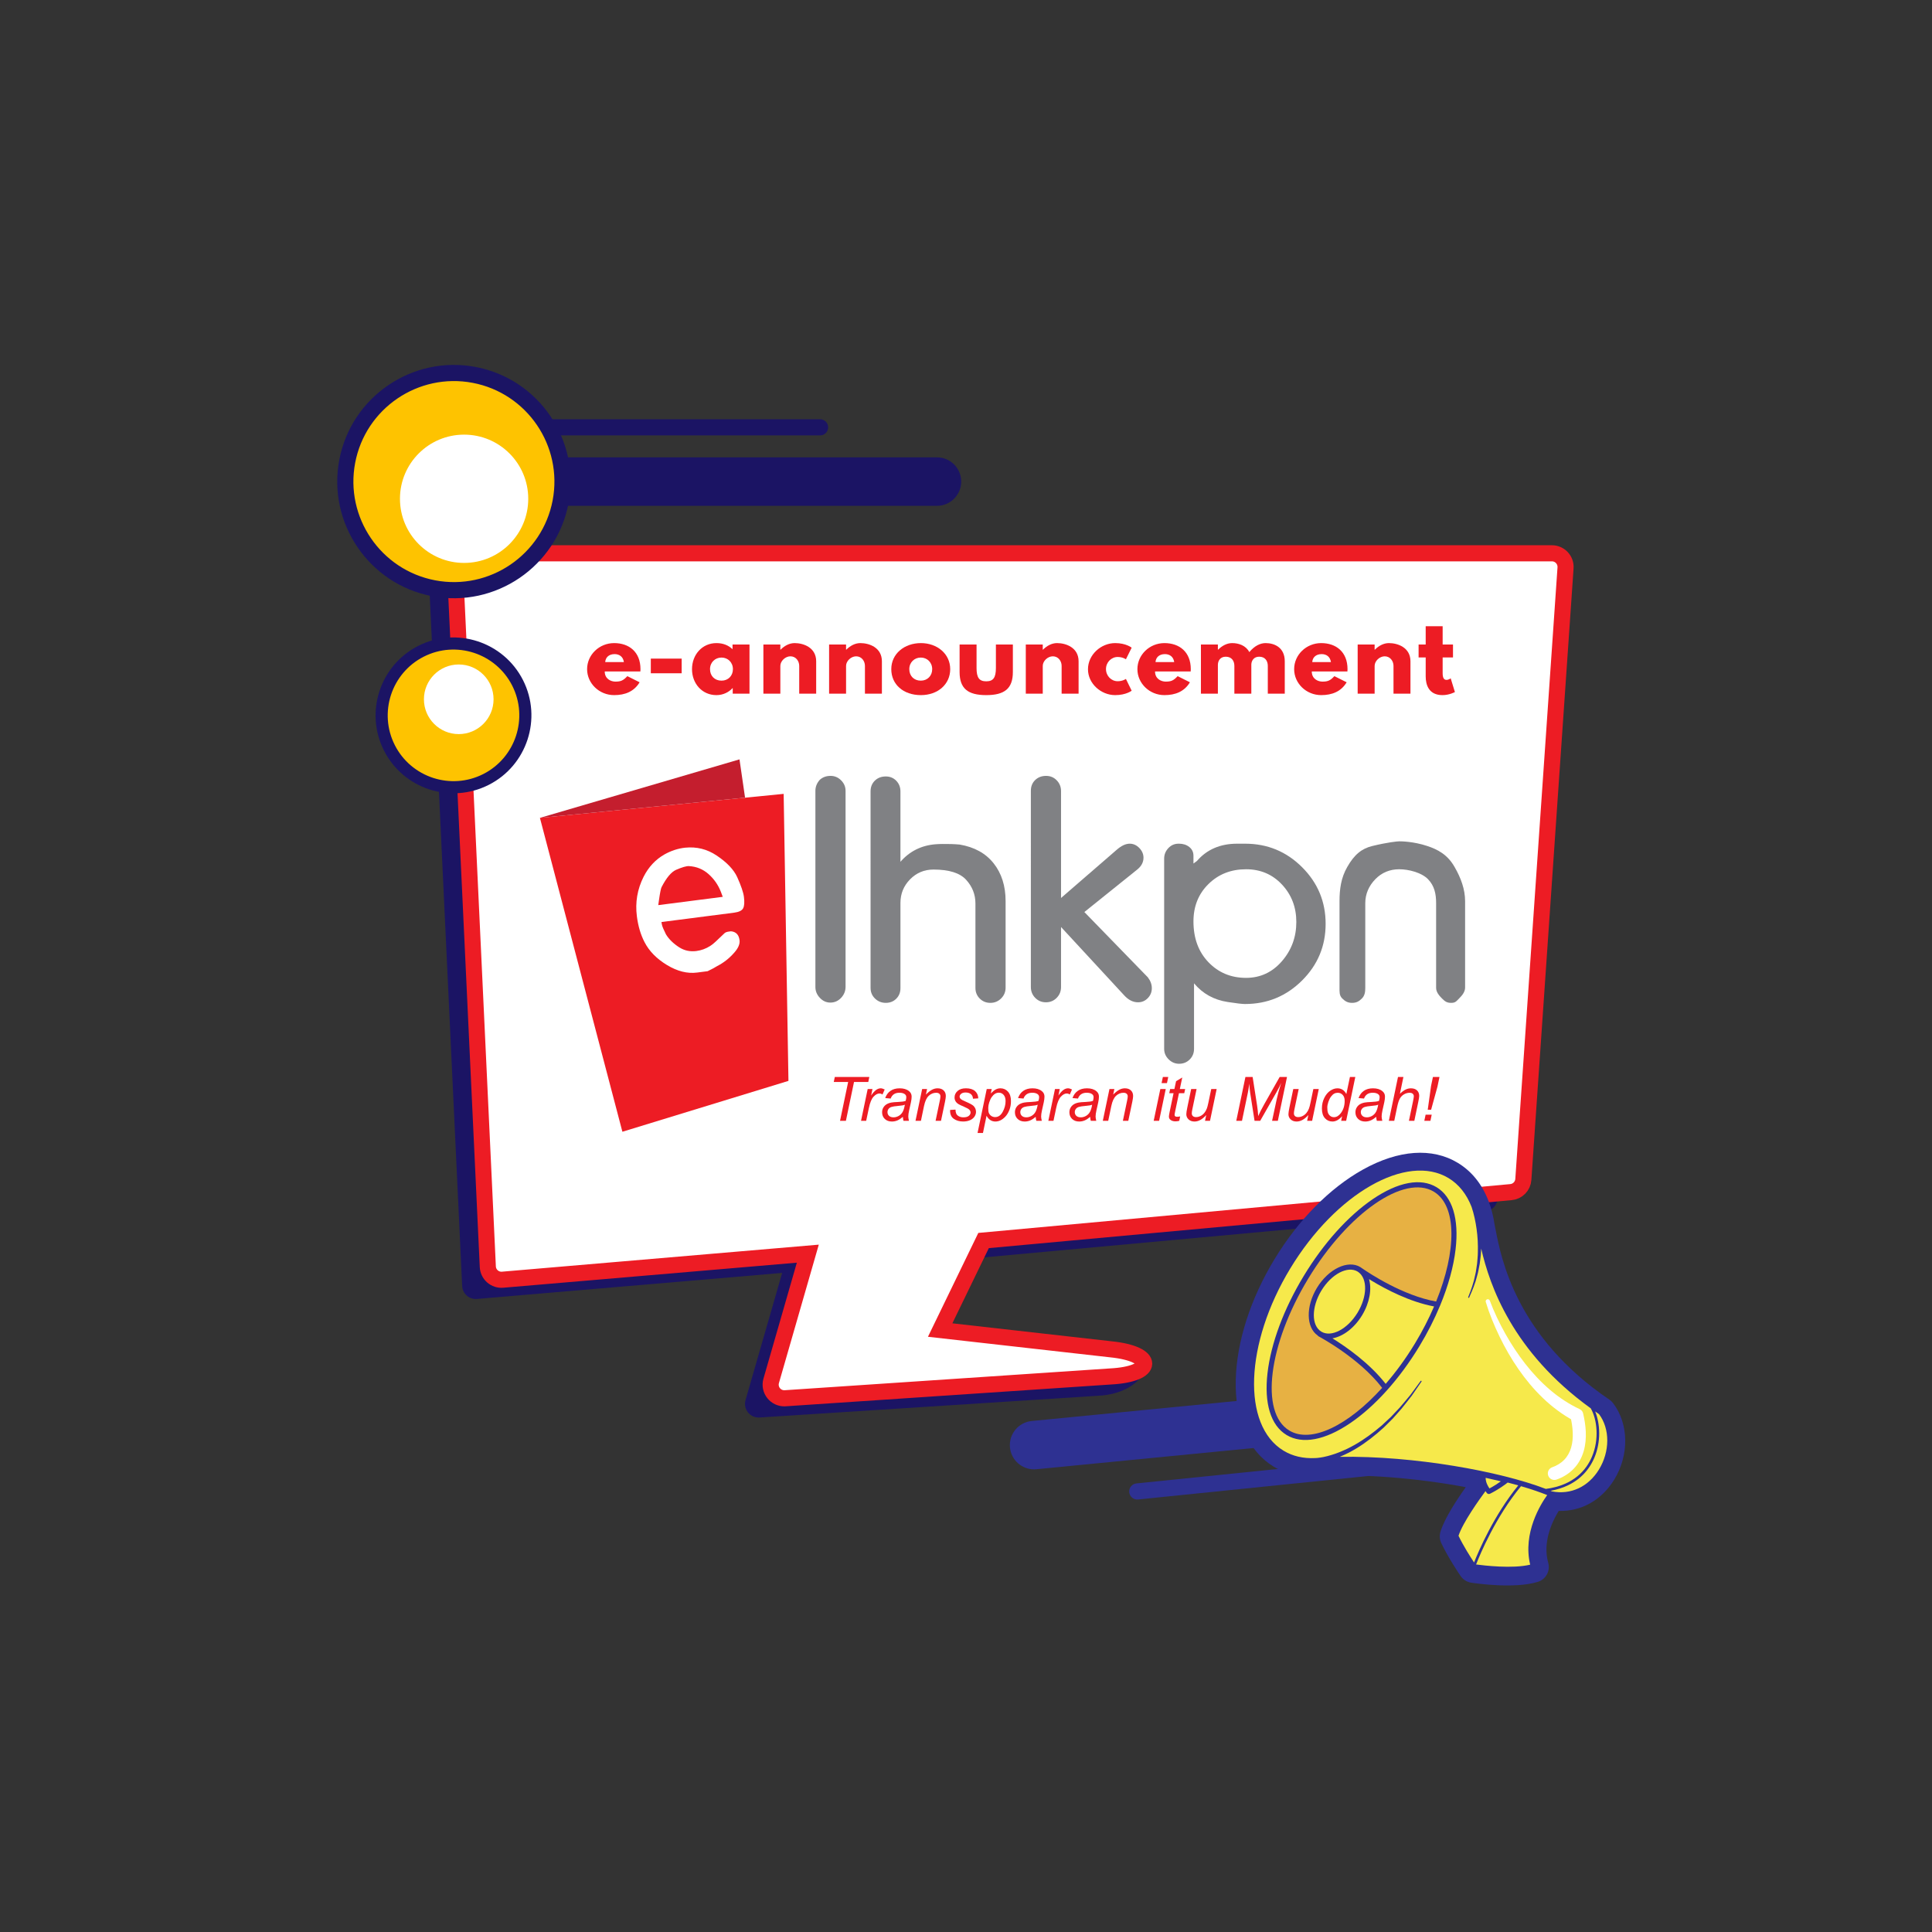 <?xml version="1.0" encoding="UTF-8"?>
<!-- Generator: Adobe Illustrator 16.0.0, SVG Export Plug-In . SVG Version: 6.00 Build 0)  -->
<!DOCTYPE svg PUBLIC "-//W3C//DTD SVG 1.1//EN" "http://www.w3.org/Graphics/SVG/1.1/DTD/svg11.dtd">
<svg version="1.1" xmlns="http://www.w3.org/2000/svg" xmlns:xlink="http://www.w3.org/1999/xlink" x="0px" y="0px" width="600px" height="600px" viewBox="0 0 600 600" enable-background="new 0 0 600 600" xml:space="preserve">
<rect x="0" y="0" width="600" height="600" fill="#333333" stroke="none"/>
<g id="Layer_1">
</g>
<g id="Layer_2">
	<g>
		<g>
			<g>
				<path fill="#1B1464" d="M477.093,179.153c-0.801-0.858-1.922-1.345-3.096-1.345H137.562c-1.157,0-2.265,0.474-3.064,1.312      c-0.8,0.837-1.221,1.966-1.166,3.122l10.196,217.138c0.054,1.149,0.572,2.228,1.439,2.986s2.006,1.138,3.15,1.035l94.79-8.088      l-11.377,39.51c-0.382,1.326-0.094,2.756,0.773,3.83c0.807,1,2.021,1.576,3.297,1.576c0.094,0,0.188-0.003,0.283-0.01      l105.339-6.767c13.963-0.716,20.236-12.653,6.382-14.064l-63.599-0.354l13.48-27.801l163.793-15.036      c2.069-0.189,3.695-1.853,3.838-3.927l13.105-189.937C478.304,181.163,477.894,180.012,477.093,179.153z"/>
				<path fill="#FFFFFF" stroke="#ED1C24" stroke-width="5" stroke-miterlimit="10" d="M485.062,173.177      c-0.801-0.858-1.922-1.346-3.096-1.346H145.53c-1.158,0-2.265,0.474-3.064,1.313c-0.8,0.837-1.221,1.966-1.166,3.122      l10.196,217.138c0.054,1.149,0.572,2.228,1.439,2.987c0.867,0.758,2.006,1.138,3.15,1.034l94.79-8.088l-11.377,39.51      c-0.382,1.326-0.094,2.756,0.774,3.83c0.807,1,2.02,1.576,3.296,1.576c0.094,0,0.188-0.002,0.283-0.011l100.96-6.766      c13.964-0.717,14.046-7.025,0.191-8.434l-53.029-5.984l13.48-27.802l163.793-15.035c2.069-0.189,3.695-1.853,3.838-3.927      l13.105-189.937C486.272,175.187,485.863,174.036,485.062,173.177z"/>
			</g>
			<g>
				<g>
					<path fill="#2E3192" d="M321.136,456.321c-3.827,0-7.103-2.905-7.482-6.794c-0.403-4.139,2.623-7.819,6.759-8.224       l112.384-10.981c4.15-0.404,7.819,2.621,8.225,6.758c0.402,4.139-2.623,7.818-6.76,8.223l-112.384,10.982       C321.629,456.31,321.381,456.321,321.136,456.321z"/>
				</g>
				<g>
					<path fill="#2E3192" d="M353.187,465.692c-1.271,0-2.36-0.964-2.493-2.255c-0.14-1.379,0.863-2.609,2.242-2.751l108.705-11.1       c1.379-0.132,2.611,0.863,2.751,2.242c0.142,1.378-0.862,2.609-2.241,2.75l-108.704,11.1       C353.359,465.688,353.271,465.692,353.187,465.692z"/>
				</g>
				<g>
					<g>
						<path fill="#2E3192" d="M484.073,469.226c6.96,0.211,13.262-3.28,17.216-9.677c4.718-7.627,4.572-17.421-0.353-23.813        c-0.322-0.421-0.708-0.782-1.128-1.063c-28.926-19.605-33.6-43.789-35.359-52.894c-0.107-0.557-0.207-1.065-0.294-1.486        c-0.39-2.65-1.035-5.142-1.914-7.404c-0.008-0.019-0.014-0.037-0.022-0.054c-2.022-5.175-5.21-9.109-9.477-11.693        c-7.948-4.813-18.411-4.078-29.458,2.071c-10.327,5.747-20.1,15.658-27.52,27.909c-7.42,12.249-11.678,25.503-11.987,37.316        c-0.332,12.639,3.862,22.252,11.811,27.065c4.437,2.688,9.615,3.665,15.395,2.907c12.735-0.676,28.995,0.604,44.221,3.444        c-2.779,3.896-6.658,9.795-7.867,13.898c-0.338,1.143-0.246,2.366,0.261,3.451c2.177,4.639,5.638,9.704,6.031,10.274        c0.761,1.098,1.978,1.847,3.263,2.039c1.353,0.209,13.426,1.972,20.66-0.244c2.548-0.784,3.979-3.407,3.257-5.978        C478.995,478.864,482.1,472.438,484.073,469.226z"/>
					</g>
					<g>
						<g>
							<path fill="#F6E94B" d="M495.148,452.701c-1.665,3.941-5.371,8.776-13.595,10.283c0.153,0.063,0.315,0.127,0.464,0.19         c5.802,1.102,11.223-1.415,14.517-6.742c3.475-5.617,3.491-12.692,0.054-17.26c-0.411-0.279-0.8-0.563-1.201-0.843         C496.941,442.104,497.257,447.718,495.148,452.701z"/>
						</g>
						<g>
							<path fill="#F6E94B" d="M466.115,460.036c-1.53-0.374-3.106-0.735-4.73-1.085c-0.023,0.644,0.147,1.764,1.176,3.297         C464.014,461.475,465.249,460.656,466.115,460.036z"/>
						</g>
						<g>
							<path fill="#F6E94B" d="M471.512,461.304c-1.063-0.3-2.161-0.597-3.29-0.888c-0.785,0.623-2.821,2.148-5.474,3.473         c-0.256,0.128-0.551,0.11-0.783-0.031c-0.086-0.053-0.162-0.119-0.227-0.204c-0.149-0.196-0.281-0.388-0.409-0.576         c-1.898,2.57-7.013,9.712-8.377,13.869c1.535,3.197,3.779,6.7,4.835,8.292C459.209,481.646,463.917,470.627,471.512,461.304z         "/>
						</g>
						<g>
							<path fill="#F6E94B" d="M480.496,464.309c-2.341-0.942-5.082-1.87-8.135-2.759c-7.907,9.6-12.706,21.124-13.945,24.308         c2.359,0.317,11.341,1.39,16.794,0.062C472.852,476.052,478.5,467.081,480.496,464.309z"/>
						</g>
						<g>
							<path fill="#F6E94B" d="M421.62,394.893c-3.104-1.861-8.15,0.792-11.26,5.924c-3.113,5.142-3.122,10.854-0.02,12.733         c3.104,1.88,8.162-0.774,11.277-5.916c3.021-4.988,3.109-10.504,0.278-12.544         C421.769,394.999,421.675,394.932,421.62,394.893z"/>
						</g>
						<g>
							<path fill="#E7B143" d="M409.508,415.021c-0.119-0.067-0.215-0.161-0.287-0.267c-3.597-2.494-3.736-9.018-0.248-14.778         c3.578-5.907,9.637-8.807,13.506-6.462c0.184,0.11,0.357,0.237,0.527,0.367c2.295,1.59,12.742,8.507,22.997,10.317         c6.396-15.734,6.495-29.747-0.698-34.104c-9.146-5.539-26.662,6.587-39.046,27.034c-12.386,20.445-15.02,41.588-5.874,47.127         c6.826,4.135,18.315-1.576,28.854-13.241C422.099,421.687,409.636,415.086,409.508,415.021z"/>
						</g>
						<g>
							<path fill="#F6E94B" d="M425.93,397.71c-0.268-0.161-0.521-0.317-0.766-0.47c0.898,3.111,0.196,7.347-2.158,11.234         c-2.417,3.989-5.965,6.605-9.207,7.16c4.282,2.654,11.521,7.697,16.535,14.138c3.192-3.682,6.277-7.897,9.098-12.551         c2.326-3.843,4.308-7.71,5.934-11.492C437.839,404.324,430.432,400.437,425.93,397.71z"/>
						</g>
						<g>
							<path fill="#F6E94B" d="M435.184,437.571l-1.76,1.987l-0.881,0.993l-0.942,0.937l-1.889,1.873         c-0.658,0.593-1.335,1.169-2.003,1.754c-2.713,2.289-5.63,4.371-8.814,6.016c-0.923,0.459-1.857,0.899-2.812,1.302         c23.209-0.361,49.824,4.534,63.985,9.963c8.813-1.147,12.661-6.052,14.334-10.01c2.282-5.4,1.614-11.537-0.38-15.016         c-24.353-17.586-31.365-38.126-34.027-49.62c-0.018,0.382-0.032,0.763-0.06,1.145c-0.057,1.222-0.255,2.433-0.405,3.645         l-0.35,1.799c-0.063,0.299-0.108,0.6-0.184,0.896l-0.236,0.885c-0.562,2.378-1.503,4.642-2.503,6.852         c-0.036,0.083-0.133,0.119-0.215,0.081c-0.081-0.036-0.117-0.128-0.086-0.208l0.005-0.011         c0.892-2.234,1.718-4.501,2.165-6.862l0.193-0.878c0.061-0.294,0.094-0.593,0.141-0.888l0.265-1.776         c0.093-1.195,0.234-2.384,0.236-3.582c0.064-2.388-0.055-4.783-0.39-7.146c-0.321-2.33-0.827-4.686-1.547-6.858         c-1.549-3.991-3.963-7.037-7.149-8.968c-12.98-7.862-35.04,4.727-49.175,28.063c-14.134,23.336-15.072,48.718-2.093,56.58         c2.839,1.72,6.149,2.488,9.858,2.299c0.005,0,0.01-0.001,0.014-0.001c0.007-0.002,0.015-0.002,0.022-0.002l0.051-0.002         c0.155-0.004,0.318-0.017,0.483-0.031c0.056-0.003,0.114-0.009,0.171-0.014c0.587-0.059,1.213-0.163,1.807-0.276         c0.831-0.182,1.667-0.371,2.485-0.639c1.65-0.481,3.244-1.16,4.815-1.884c3.128-1.494,6.042-3.438,8.774-5.604         c0.673-0.556,1.356-1.101,2.022-1.664l1.918-1.789l0.96-0.896l0.899-0.957l1.803-1.911c1.163-1.312,2.254-2.688,3.387-4.029         l3.12-4.248l0.007-0.007c0.052-0.074,0.155-0.089,0.228-0.034c0.07,0.051,0.087,0.15,0.037,0.223l-3.003,4.361         C437.373,434.795,436.316,436.214,435.184,437.571z M419.342,441.958c-7.864,5.347-14.895,6.656-19.798,3.687         c-4.904-2.971-7-9.809-5.904-19.255c1.072-9.224,5.06-19.915,11.23-30.104c6.17-10.187,13.798-18.673,21.478-23.896         c7.863-5.347,14.894-6.655,19.798-3.686c4.903,2.97,7,9.808,5.903,19.252c-0.631,5.436-2.281,11.379-4.787,17.429         c-0.002,0.008-0.006,0.016-0.01,0.022c-1.745,4.212-3.901,8.475-6.433,12.654         C434.648,428.249,427.021,436.735,419.342,441.958z"/>
						</g>
					</g>
					<g>
						<path fill="#FFFFFF" d="M462.682,403.937c1.305,3.518,2.971,6.962,4.809,10.253c1.85,3.295,3.923,6.457,6.239,9.404        c2.313,2.947,4.872,5.687,7.689,8.075c2.811,2.401,5.9,4.416,9.177,5.962l0.024,0.011c0.558,0.263,0.926,0.775,1.039,1.335        l0,0c0.426,1.851,0.746,3.748,0.822,5.712c0.084,1.955-0.079,3.987-0.655,5.984c-0.574,1.989-1.619,3.938-3.121,5.479        c-1.489,1.555-3.361,2.667-5.317,3.347c-1.059,0.368-2.214-0.19-2.582-1.248s0.191-2.214,1.249-2.582h0.003        c1.432-0.502,2.727-1.285,3.728-2.33c1.011-1.039,1.724-2.346,2.148-3.802c0.851-2.935,0.542-6.345-0.222-9.628l0,0        l1.063,1.347c-3.539-1.933-6.767-4.338-9.616-7.083c-2.861-2.734-5.374-5.776-7.596-8.981        c-2.226-3.209-4.162-6.588-5.853-10.072c-1.685-3.493-3.157-7.052-4.294-10.784c-0.106-0.351,0.09-0.72,0.44-0.826        c0.336-0.104,0.691,0.074,0.813,0.4L462.682,403.937z"/>
					</g>
				</g>
			</g>
			<g>
				<g>
					<path fill="#1B1464" d="M290.984,157.086h-128.24c-4.156,0-7.526-3.37-7.526-7.526c0-4.157,3.37-7.527,7.526-7.527h128.24       c4.156,0,7.526,3.37,7.526,7.527C298.511,153.717,295.141,157.086,290.984,157.086z"/>
				</g>
				<g>
					<path fill="#1B1464" d="M254.685,135.218h-87.133c-1.385,0-2.508-1.124-2.508-2.509s1.123-2.509,2.508-2.509h87.133       c1.385,0,2.509,1.124,2.509,2.509S256.069,135.218,254.685,135.218z"/>
				</g>
				<g>
					<g>
						<circle fill="#FEC300" cx="140.966" cy="149.56" r="33.722"/>
					</g>
					<g>
						<path fill="#1B1464" d="M105.37,142.808c3.723-19.628,22.72-32.566,42.349-28.844c19.626,3.723,32.566,22.72,28.843,42.348        c-3.723,19.627-22.72,32.567-42.347,28.844C114.587,181.433,101.647,162.436,105.37,142.808z M171.632,155.377        c3.207-16.909-7.939-33.276-24.85-36.483c-16.908-3.208-33.275,7.94-36.482,24.849s7.939,33.275,24.85,36.482        C152.059,183.433,168.425,172.286,171.632,155.377z"/>
					</g>
					<g>
						<g>
							<circle fill="#FFFFFF" cx="144.131" cy="154.9" r="19.92"/>
						</g>
					</g>
				</g>
			</g>
			<g>
				<g>
					<circle fill="#FEC300" cx="140.841" cy="222.161" r="22.318"/>
				</g>
				<g>
					<path fill="#1B1464" d="M162.422,211.212c6.037,11.899,1.269,26.493-10.631,32.53c-11.899,6.038-26.492,1.269-32.53-10.631       s-1.269-26.493,10.631-32.53C141.791,194.543,156.384,199.313,162.422,211.212z M122.617,231.408       c5.099,10.049,17.423,14.077,27.471,8.978c10.049-5.099,14.077-17.422,8.978-27.472c-5.099-10.048-17.422-14.076-27.471-8.977       S117.518,221.359,122.617,231.408z"/>
				</g>
				<g>
					<g>
						<circle fill="#FFFFFF" cx="142.467" cy="217.171" r="10.812"/>
					</g>
				</g>
			</g>
		</g>
		<g>
			<g>
				<polygon fill="#ED1C24" points="167.678,253.998 193.291,351.475 244.86,335.677 243.371,246.546     "/>
				<polygon fill="#C41E2E" points="229.656,235.83 167.678,253.998 231.385,247.725     "/>
				<g>
					<path fill="#FFFFFF" d="M205.425,286.343c0.053,0.415,0.118,0.755,0.193,1.028c0.104,0.455,0.505,1.388,1.201,2.798       c0.926,1.516,2.301,2.865,4.128,4.034c1.591,1.013,3.356,1.393,5.302,1.145c1.52-0.196,2.937-0.709,4.25-1.536       c0.673-0.42,1.508-1.116,2.499-2.094l1.896-1.797c0.262-0.315,0.745-0.522,1.467-0.615l0.635-0.083       c1.561,0.13,2.459,1.053,2.678,2.771c0.156,1.205-0.43,2.527-1.745,3.969c-1.5,1.701-3.24,3.056-5.214,4.065       c-0.635,0.413-1.616,0.936-2.954,1.584l-3.297,0.424c-2.997,0.386-6.106-0.392-9.321-2.335       c-3.213-1.947-5.534-4.311-6.968-7.099c-1.2-2.295-1.992-4.977-2.387-8.039c-0.556-4.313,0.141-8.41,2.093-12.292       c1.543-3.031,3.693-5.329,6.453-6.911c2.084-1.166,4.228-1.866,6.432-2.104c3.561-0.364,6.826,0.444,9.78,2.422       c3.197,2.134,5.333,4.38,6.413,6.743c1.203,2.672,1.892,4.707,2.072,6.099c0.215,1.67,0.129,2.86-0.249,3.565       c-0.381,0.71-1.312,1.161-2.788,1.351L205.425,286.343z M224.458,278.519l-0.585-1.553c-0.835-2.153-2.115-3.991-3.836-5.519       c-1.723-1.521-3.75-2.343-6.086-2.469c-0.778-0.04-2.104,0.345-3.973,1.149c-1.508,0.665-3.014,2.463-4.527,5.392       c-0.205,0.403-0.472,1.712-0.786,3.917l-0.237,1.66L224.458,278.519z"/>
				</g>
			</g>
			<g>
				<path fill="#808184" d="M253.228,245.597c0-1.25,0.446-2.379,1.339-3.391c0.892-0.833,2.022-1.249,3.39-1.249      c1.25,0,2.335,0.461,3.259,1.383c0.921,0.923,1.382,2.006,1.382,3.257v60.854c0,1.31-0.461,2.455-1.382,3.437      c-0.924,0.981-2.039,1.474-3.347,1.474c-1.249,0-2.337-0.492-3.258-1.474c-0.923-0.981-1.383-2.097-1.383-3.348V245.597z"/>
				<path fill="#808184" d="M270.36,245.781c0-1.369,0.445-2.485,1.338-3.351c0.892-0.863,2.022-1.295,3.391-1.295      c1.307,0,2.395,0.446,3.258,1.339c0.861,0.891,1.293,1.994,1.293,3.301v21.862c2.855-3.271,6.484-5.088,10.886-5.443      c0.772-0.058,1.518-0.09,2.231-0.09c2.199,0,3.553,0.032,4.061,0.09c0.503,0.06,0.906,0.088,1.204,0.088      c4.58,0.775,8.105,2.722,10.573,5.845s3.704,7.035,3.704,11.735v26.858c0,1.31-0.462,2.425-1.385,3.346      c-0.921,0.921-2.039,1.383-3.345,1.383c-1.309,0-2.41-0.445-3.301-1.339c-0.893-0.891-1.339-1.992-1.339-3.3v-26.235      c0-2.794-0.971-5.249-2.901-7.361c-1.932-2.112-5.31-3.167-10.127-3.167c-2.855,0-5.281,1.013-7.273,3.039      c-1.991,2.028-2.988,4.471-2.988,7.333v26.47c0,1.31-0.432,2.399-1.293,3.262c-0.863,0.865-1.951,1.297-3.258,1.297      c-1.309,0-2.425-0.447-3.346-1.339c-0.924-0.893-1.383-1.996-1.383-3.308V245.781z"/>
				<path fill="#808184" d="M320.143,245.591c0-1.367,0.445-2.48,1.339-3.343c0.892-0.861,2.023-1.291,3.393-1.291      c1.306,0,2.409,0.46,3.3,1.379c0.894,0.921,1.339,2.034,1.339,3.339v33.205l17.31-14.992c1.429-1.249,2.768-1.874,4.017-1.874      c1.128,0,2.126,0.447,2.989,1.339c0.861,0.893,1.293,1.902,1.293,3.031c0,1.429-0.684,2.676-2.051,3.747l-16.313,13.107      l19.705,20.268c0.83,1.069,1.247,2.201,1.247,3.391c0,1.191-0.417,2.218-1.25,3.079c-0.834,0.863-1.845,1.296-3.033,1.296      c-1.548,0-2.976-0.715-4.284-2.143l-19.629-21.237v18.648c0,1.31-0.45,2.428-1.351,3.348c-0.901,0.921-2.013,1.384-3.333,1.384      c-1.323,0-2.435-0.463-3.336-1.382c-0.9-0.919-1.351-2.036-1.351-3.342V245.591z"/>
				<path fill="#808184" d="M411.686,286.911c0,6.875-2.445,12.744-7.332,17.604c-4.891,4.86-10.791,7.291-17.706,7.291      c-0.895,0-2.684-0.21-5.367-0.626c-4.292-0.655-7.778-2.588-10.463-5.799v20.343c0,1.31-0.444,2.41-1.338,3.304      c-0.892,0.892-1.992,1.337-3.301,1.337c-1.248,0-2.336-0.463-3.258-1.383c-0.923-0.924-1.382-2.008-1.382-3.258v-18.021      c0-0.298,0-0.626,0-0.983v-40.063c0-1.251,0.431-2.333,1.294-3.257c0.861-0.923,1.919-1.384,3.167-1.384h0.089h0.09      c1.249,0,2.305,0.344,3.166,1.027c0.863,0.685,1.295,1.592,1.295,2.721v2.41c0.357-0.29,0.714-0.55,1.071-0.781      c3.092-3.583,7.257-5.377,12.493-5.377c0.415,0,0.831,0,1.249,0c0.414,0,0.832,0,1.248,0c6.899,0,12.79,2.432,17.667,7.293      C409.245,274.166,411.686,280.035,411.686,286.911z M402.585,286.331c0-4.568-1.481-8.438-4.442-11.613      c-2.962-3.173-6.686-4.762-11.172-4.762c-4.668,0-8.557,1.529-11.665,4.584c-3.111,3.057-4.666,6.927-4.666,11.613      c0,5.221,1.555,9.447,4.666,12.682c3.108,3.232,6.997,4.849,11.665,4.849c4.427,0,8.135-1.72,11.128-5.16      C401.087,295.083,402.585,291.018,402.585,286.331z"/>
				<path fill="#808184" d="M451.732,269.243c-2.193-3.866-5.273-5.451-8.484-6.514c-4.375-1.448-8.178-1.448-8.713-1.448      c-0.532,0-3.578,0.291-8.344,1.448c-3.286,0.797-5.591,2.648-7.786,6.514c-1.957,3.391-2.405,6.93-2.405,10.618v26.858      c0,1.31-0.09,2.425,0.83,3.346c0.922,0.921,1.764,1.383,3.073,1.383c1.309,0,2.137-0.447,3.028-1.341      c0.893-0.893,1.068-1.996,1.068-3.308v-26.291c0-2.921,1.131-5.409,3.123-7.467c1.994-2.056,4.511-3.085,7.427-3.085      c2.913,0,6.939,1.029,8.934,3.085c1.993,2.058,2.517,4.546,2.517,7.467v26.291c0,1.312,0.953,2.415,1.847,3.308      c0.89,0.894,1.51,1.341,2.817,1.341c1.31,0,1.573-0.462,2.495-1.383c0.921-0.921,1.841-2.036,1.841-3.346v-26.858      C455,276.172,453.69,272.634,451.732,269.243z"/>
			</g>
			<g>
				<path fill="#ED1C24" d="M260.885,348.076l2.518-12.067h-4.47l0.326-1.551h10.719l-0.325,1.551h-4.429l-2.519,12.067H260.885z"/>
				<path fill="#ED1C24" d="M267.404,348.076l2.063-9.866h1.486l-0.418,2.017c0.509-0.762,1.006-1.326,1.491-1.69      c0.484-0.366,0.983-0.551,1.491-0.551c0.334,0,0.746,0.122,1.234,0.365l-0.688,1.56c-0.289-0.211-0.609-0.315-0.954-0.315      c-0.59,0-1.193,0.327-1.813,0.983c-0.619,0.658-1.104,1.836-1.458,3.54l-0.836,3.958H267.404z"/>
				<path fill="#ED1C24" d="M280.393,346.849c-0.584,0.501-1.143,0.869-1.683,1.101c-0.537,0.231-1.114,0.35-1.728,0.35      c-0.909,0-1.643-0.267-2.201-0.806c-0.558-0.535-0.836-1.221-0.836-2.057c0-0.551,0.125-1.038,0.378-1.461      c0.248-0.426,0.582-0.766,0.996-1.023c0.415-0.255,0.924-0.442,1.524-0.551c0.377-0.077,1.096-0.135,2.15-0.18      c1.055-0.04,1.813-0.152,2.272-0.333c0.128-0.458,0.193-0.838,0.193-1.143c0-0.39-0.143-0.697-0.429-0.919      c-0.389-0.31-0.959-0.466-1.708-0.466c-0.705,0-1.281,0.158-1.732,0.47c-0.45,0.313-0.775,0.757-0.978,1.332l-1.701-0.147      c0.345-0.979,0.895-1.729,1.648-2.248c0.753-0.52,1.701-0.782,2.847-0.782c1.22,0,2.185,0.292,2.897,0.874      c0.546,0.434,0.816,0.998,0.816,1.691c0,0.526-0.074,1.136-0.23,1.83l-0.548,2.452c-0.174,0.78-0.26,1.417-0.26,1.905      c0,0.311,0.067,0.755,0.204,1.338h-1.7C280.494,347.753,280.429,347.344,280.393,346.849z M281.015,343.078      c-0.237,0.092-0.488,0.164-0.758,0.214s-0.719,0.101-1.352,0.158c-0.979,0.085-1.668,0.195-2.072,0.33      c-0.401,0.133-0.704,0.345-0.909,0.634c-0.205,0.292-0.307,0.614-0.307,0.968c0,0.47,0.162,0.857,0.487,1.16      c0.325,0.304,0.789,0.456,1.389,0.456c0.558,0,1.093-0.148,1.609-0.44c0.513-0.296,0.918-0.706,1.216-1.231      C280.613,344.801,280.847,344.051,281.015,343.078z"/>
				<path fill="#ED1C24" d="M284.32,348.076l2.063-9.866h1.523l-0.362,1.72c0.662-0.676,1.281-1.168,1.856-1.478      c0.576-0.31,1.166-0.467,1.765-0.467c0.8,0,1.428,0.219,1.883,0.652c0.456,0.434,0.682,1.012,0.682,1.737      c0,0.365-0.08,0.94-0.24,1.729l-1.255,5.973h-1.68l1.309-6.253c0.129-0.605,0.194-1.056,0.194-1.347      c0-0.327-0.112-0.595-0.339-0.8c-0.226-0.203-0.554-0.306-0.98-0.306c-0.859,0-1.627,0.311-2.298,0.929      c-0.672,0.62-1.167,1.682-1.483,3.186l-0.955,4.591H284.32z"/>
				<path fill="#ED1C24" d="M295.059,344.703l1.683-0.103c0,0.484,0.073,0.896,0.221,1.237c0.15,0.34,0.424,0.619,0.824,0.836      c0.397,0.217,0.865,0.324,1.396,0.324c0.743,0,1.302-0.149,1.673-0.445c0.371-0.298,0.559-0.648,0.559-1.051      c0-0.29-0.113-0.566-0.335-0.826c-0.229-0.262-0.789-0.581-1.679-0.963c-0.887-0.38-1.457-0.647-1.704-0.803      c-0.414-0.253-0.728-0.551-0.937-0.896c-0.212-0.344-0.315-0.739-0.315-1.185c0-0.781,0.309-1.449,0.929-2.007      c0.618-0.558,1.486-0.838,2.6-0.838c1.238,0,2.182,0.289,2.829,0.86c0.646,0.573,0.982,1.327,1.006,2.262l-1.642,0.112      c-0.026-0.595-0.236-1.065-0.634-1.411c-0.396-0.347-0.955-0.521-1.68-0.521c-0.582,0-1.035,0.135-1.357,0.399      c-0.321,0.267-0.483,0.554-0.483,0.864c0,0.31,0.141,0.583,0.42,0.818c0.186,0.16,0.665,0.407,1.439,0.742      c1.288,0.558,2.099,0.996,2.434,1.32c0.533,0.514,0.799,1.139,0.799,1.875c0,0.49-0.15,0.971-0.45,1.438      c-0.301,0.473-0.759,0.849-1.375,1.13c-0.617,0.282-1.343,0.424-2.179,0.424c-1.14,0-2.109-0.282-2.908-0.846      C295.394,346.891,295.015,345.972,295.059,344.703z"/>
				<path fill="#ED1C24" d="M303.585,351.854l2.854-13.645h1.551l-0.288,1.375c0.576-0.602,1.092-1.017,1.547-1.249      c0.455-0.233,0.937-0.351,1.443-0.351c0.941,0,1.722,0.346,2.34,1.028c0.62,0.686,0.93,1.664,0.93,2.94      c0,1.028-0.169,1.965-0.511,2.811c-0.341,0.845-0.758,1.524-1.253,2.038c-0.496,0.514-0.998,0.891-1.506,1.134      c-0.507,0.24-1.027,0.362-1.561,0.362c-1.182,0-2.1-0.6-2.748-1.801l-1.116,5.356H303.585z M306.911,344.043      c0,0.737,0.053,1.248,0.158,1.532c0.155,0.404,0.408,0.729,0.762,0.978s0.762,0.372,1.227,0.372c0.966,0,1.747-0.545,2.34-1.631      c0.595-1.087,0.892-2.198,0.892-3.33c0-0.836-0.2-1.481-0.6-1.937c-0.397-0.456-0.896-0.684-1.49-0.684      c-0.426,0-0.824,0.114-1.189,0.34s-0.703,0.563-1.017,1.011c-0.312,0.449-0.572,0.999-0.775,1.649      C307.014,342.994,306.911,343.562,306.911,344.043z"/>
				<path fill="#ED1C24" d="M321.645,346.849c-0.583,0.501-1.145,0.869-1.683,1.101s-1.116,0.35-1.727,0.35      c-0.911,0-1.645-0.267-2.201-0.806c-0.558-0.535-0.838-1.221-0.838-2.057c0-0.551,0.125-1.038,0.377-1.461      c0.25-0.426,0.584-0.766,0.997-1.023c0.416-0.255,0.924-0.442,1.525-0.551c0.378-0.077,1.095-0.135,2.15-0.18      c1.054-0.04,1.812-0.152,2.271-0.333c0.129-0.458,0.194-0.838,0.194-1.143c0-0.39-0.143-0.697-0.428-0.919      c-0.391-0.31-0.959-0.466-1.709-0.466c-0.705,0-1.283,0.158-1.731,0.47c-0.451,0.313-0.776,0.757-0.98,1.332l-1.7-0.147      c0.346-0.979,0.895-1.729,1.647-2.248c0.755-0.52,1.704-0.782,2.848-0.782c1.22,0,2.187,0.292,2.897,0.874      c0.545,0.434,0.818,0.998,0.818,1.691c0,0.526-0.076,1.136-0.232,1.83l-0.548,2.452c-0.174,0.78-0.259,1.417-0.259,1.905      c0,0.311,0.067,0.755,0.203,1.338h-1.699C321.746,347.753,321.681,347.344,321.645,346.849z M322.265,343.078      c-0.235,0.092-0.485,0.164-0.756,0.214s-0.72,0.101-1.352,0.158c-0.979,0.085-1.668,0.195-2.071,0.33      c-0.402,0.133-0.706,0.345-0.909,0.634c-0.207,0.292-0.309,0.614-0.309,0.968c0,0.47,0.164,0.857,0.486,1.16      c0.326,0.304,0.791,0.456,1.39,0.456c0.558,0,1.093-0.148,1.608-0.44c0.514-0.296,0.92-0.706,1.218-1.231      C321.866,344.801,322.097,344.051,322.265,343.078z"/>
				<path fill="#ED1C24" d="M325.571,348.076l2.063-9.866h1.486l-0.417,2.017c0.508-0.762,1.005-1.326,1.491-1.69      c0.484-0.366,0.982-0.551,1.491-0.551c0.332,0,0.747,0.122,1.233,0.365l-0.687,1.56c-0.29-0.211-0.609-0.315-0.956-0.315      c-0.59,0-1.193,0.327-1.812,0.983c-0.619,0.658-1.105,1.836-1.459,3.54l-0.835,3.958H325.571z"/>
				<path fill="#ED1C24" d="M338.56,346.849c-0.583,0.501-1.143,0.869-1.683,1.101c-0.536,0.231-1.114,0.35-1.727,0.35      c-0.91,0-1.644-0.267-2.201-0.806c-0.557-0.535-0.837-1.221-0.837-2.057c0-0.551,0.126-1.038,0.378-1.461      c0.249-0.426,0.583-0.766,0.996-1.023c0.416-0.255,0.924-0.442,1.525-0.551c0.378-0.077,1.095-0.135,2.15-0.18      c1.055-0.04,1.812-0.152,2.271-0.333c0.129-0.458,0.193-0.838,0.193-1.143c0-0.39-0.142-0.697-0.428-0.919      c-0.389-0.31-0.959-0.466-1.708-0.466c-0.704,0-1.282,0.158-1.733,0.47c-0.449,0.313-0.775,0.757-0.978,1.332l-1.701-0.147      c0.346-0.979,0.896-1.729,1.648-2.248s1.702-0.782,2.847-0.782c1.22,0,2.188,0.292,2.897,0.874      c0.545,0.434,0.818,0.998,0.818,1.691c0,0.526-0.077,1.136-0.231,1.83l-0.549,2.452c-0.173,0.78-0.26,1.417-0.26,1.905      c0,0.311,0.069,0.755,0.204,1.338h-1.701C338.663,347.753,338.596,347.344,338.56,346.849z M339.181,343.078      c-0.235,0.092-0.487,0.164-0.756,0.214c-0.271,0.05-0.72,0.101-1.352,0.158c-0.979,0.085-1.668,0.195-2.071,0.33      c-0.401,0.133-0.705,0.345-0.91,0.634c-0.205,0.292-0.308,0.614-0.308,0.968c0,0.47,0.164,0.857,0.488,1.16      c0.324,0.304,0.788,0.456,1.388,0.456c0.559,0,1.094-0.148,1.609-0.44c0.513-0.296,0.918-0.706,1.216-1.231      C338.782,344.801,339.014,344.051,339.181,343.078z"/>
				<path fill="#ED1C24" d="M342.488,348.076l2.062-9.866h1.525l-0.363,1.72c0.663-0.676,1.282-1.168,1.858-1.478      c0.575-0.31,1.164-0.467,1.765-0.467c0.798,0,1.426,0.219,1.882,0.652c0.455,0.434,0.681,1.012,0.681,1.737      c0,0.365-0.081,0.94-0.24,1.729l-1.254,5.973h-1.681l1.309-6.253c0.13-0.605,0.196-1.056,0.196-1.347      c0-0.327-0.114-0.595-0.34-0.8c-0.226-0.203-0.553-0.306-0.981-0.306c-0.859,0-1.626,0.311-2.299,0.929      c-0.67,0.62-1.165,1.682-1.481,3.186l-0.955,4.591H342.488z"/>
				<path fill="#ED1C24" d="M358.289,348.076l2.063-9.866h1.681l-2.062,9.866H358.289z M360.741,336.362l0.4-1.904h1.672      l-0.399,1.904H360.741z"/>
				<path fill="#ED1C24" d="M366.51,346.71l-0.28,1.375c-0.4,0.104-0.793,0.157-1.17,0.157c-0.667,0-1.2-0.163-1.597-0.493      c-0.297-0.248-0.445-0.585-0.445-1.011c0-0.218,0.079-0.715,0.238-1.496l1.2-5.731h-1.329l0.271-1.301h1.328l0.512-2.424      l1.923-1.161l-0.754,3.585h1.654l-0.28,1.301h-1.642l-1.144,5.453c-0.144,0.693-0.214,1.107-0.214,1.245      c0,0.198,0.059,0.35,0.172,0.454c0.114,0.105,0.302,0.157,0.562,0.157C365.887,346.82,366.219,346.785,366.51,346.71z"/>
				<path fill="#ED1C24" d="M374.601,346.291c-1.183,1.338-2.394,2.008-3.633,2.008c-0.761,0-1.376-0.22-1.844-0.655      c-0.468-0.438-0.701-0.97-0.701-1.602c0-0.417,0.104-1.128,0.315-2.138l1.188-5.694h1.683l-1.321,6.307      c-0.11,0.527-0.166,0.935-0.166,1.228c0,0.371,0.112,0.661,0.339,0.868c0.228,0.208,0.56,0.313,0.998,0.313      c0.472,0,0.932-0.117,1.381-0.345c0.447-0.23,0.835-0.538,1.161-0.929c0.323-0.392,0.59-0.851,0.793-1.386      c0.137-0.338,0.294-0.938,0.474-1.791l0.893-4.265h1.682l-2.063,9.866h-1.55L374.601,346.291z"/>
				<path fill="#ED1C24" d="M383.937,348.076l2.843-13.618h2.237l1.375,8.823c0.181,1.159,0.298,2.271,0.354,3.335      c0.378-0.917,1.009-2.158,1.895-3.724l4.775-8.435h2.275l-2.844,13.618h-1.791l1.421-6.625c0.329-1.529,0.799-3.246,1.412-5.145      c-0.39,0.885-0.873,1.838-1.449,2.86l-5.072,8.909h-1.756l-1.366-8.732c-0.124-0.8-0.212-1.731-0.268-2.795      c-0.156,1.194-0.308,2.141-0.456,2.841l-1.812,8.687H383.937z"/>
				<path fill="#ED1C24" d="M406.315,346.291c-1.184,1.338-2.395,2.008-3.634,2.008c-0.76,0-1.376-0.22-1.843-0.655      c-0.469-0.438-0.702-0.97-0.702-1.602c0-0.417,0.106-1.128,0.315-2.138l1.189-5.694h1.682l-1.32,6.307      c-0.111,0.527-0.166,0.935-0.166,1.228c0,0.371,0.111,0.661,0.338,0.868c0.228,0.208,0.56,0.313,0.998,0.313      c0.473,0,0.932-0.117,1.381-0.345c0.448-0.23,0.836-0.538,1.161-0.929c0.325-0.392,0.59-0.851,0.793-1.386      c0.136-0.338,0.294-0.938,0.474-1.791l0.893-4.265h1.682l-2.062,9.866h-1.551L406.315,346.291z"/>
				<path fill="#ED1C24" d="M416.812,346.645c-0.963,1.102-1.964,1.654-3.013,1.654c-0.935,0-1.711-0.346-2.334-1.037      c-0.622-0.689-0.934-1.692-0.934-3.006c0-1.2,0.245-2.297,0.739-3.292c0.491-0.994,1.106-1.738,1.849-2.233      c0.738-0.495,1.479-0.745,2.224-0.745c1.227,0,2.152,0.593,2.777,1.776l1.115-5.304h1.672l-2.844,13.618h-1.55L416.812,346.645z       M412.203,343.94c0,0.688,0.068,1.232,0.204,1.627c0.136,0.396,0.369,0.725,0.697,0.99c0.327,0.263,0.721,0.394,1.179,0.394      c0.762,0,1.452-0.396,2.073-1.189c0.828-1.051,1.244-2.353,1.244-3.9c0-0.781-0.203-1.392-0.614-1.831      c-0.409-0.439-0.923-0.659-1.542-0.659c-0.402,0-0.77,0.091-1.102,0.271c-0.328,0.18-0.658,0.482-0.983,0.914      c-0.325,0.429-0.599,0.978-0.823,1.639C412.315,342.857,412.203,343.439,412.203,343.94z"/>
				<path fill="#ED1C24" d="M427.391,346.849c-0.583,0.501-1.144,0.869-1.682,1.101c-0.537,0.231-1.115,0.35-1.727,0.35      c-0.912,0-1.646-0.267-2.202-0.806c-0.558-0.535-0.838-1.221-0.838-2.057c0-0.551,0.126-1.038,0.378-1.461      c0.251-0.426,0.584-0.766,0.997-1.023c0.416-0.255,0.923-0.442,1.525-0.551c0.378-0.077,1.094-0.135,2.149-0.18      c1.056-0.04,1.813-0.152,2.271-0.333c0.131-0.458,0.194-0.838,0.194-1.143c0-0.39-0.142-0.697-0.427-0.919      c-0.39-0.31-0.96-0.466-1.709-0.466c-0.706,0-1.283,0.158-1.733,0.47c-0.448,0.313-0.773,0.757-0.979,1.332l-1.698-0.147      c0.346-0.979,0.894-1.729,1.646-2.248c0.754-0.52,1.703-0.782,2.849-0.782c1.219,0,2.186,0.292,2.896,0.874      c0.546,0.434,0.818,0.998,0.818,1.691c0,0.526-0.076,1.136-0.232,1.83l-0.548,2.452c-0.174,0.78-0.26,1.417-0.26,1.905      c0,0.311,0.069,0.755,0.204,1.338h-1.699C427.493,347.753,427.427,347.344,427.391,346.849z M428.012,343.078      c-0.235,0.092-0.486,0.164-0.756,0.214c-0.271,0.05-0.72,0.101-1.351,0.158c-0.98,0.085-1.669,0.195-2.072,0.33      c-0.402,0.133-0.706,0.345-0.91,0.634c-0.206,0.292-0.308,0.614-0.308,0.968c0,0.47,0.163,0.857,0.487,1.16      c0.325,0.304,0.79,0.456,1.389,0.456c0.558,0,1.094-0.148,1.608-0.44c0.515-0.296,0.919-0.706,1.217-1.231      C427.613,344.801,427.844,344.051,428.012,343.078z"/>
				<path fill="#ED1C24" d="M431.319,348.076l2.843-13.618h1.681l-1.086,5.229c0.626-0.607,1.209-1.041,1.746-1.304      c0.539-0.265,1.092-0.397,1.662-0.397c0.817,0,1.452,0.218,1.904,0.646c0.453,0.432,0.678,1,0.678,1.706      c0,0.348-0.098,0.983-0.297,1.914l-1.217,5.824h-1.679l1.252-5.973c0.181-0.867,0.27-1.413,0.27-1.636      c0-0.324-0.113-0.586-0.334-0.791c-0.224-0.203-0.545-0.306-0.967-0.306c-0.607,0-1.185,0.159-1.737,0.479      c-0.551,0.318-0.982,0.757-1.296,1.311c-0.313,0.553-0.601,1.446-0.859,2.679l-0.882,4.237H431.319z"/>
				<path fill="#ED1C24" d="M442.336,348.076l0.401-1.905h1.894l-0.4,1.905H442.336z M443.396,344.64l1.031-7.397l0.583-2.784h2.036      l-0.634,3.02l-1.968,7.162H443.396z"/>
			</g>
		</g>
		<g>
			<path fill="#ED1C24" d="M187.805,208.526c0,2.351,1.964,3.154,3.303,3.154c1.696,0,2.439-0.327,3.72-1.696l3.809,1.904     c-1.727,2.886-4.523,3.987-7.915,3.987c-4.612,0-8.391-3.63-8.391-8.063c0-4.463,3.778-8.093,8.391-8.093     c4.642,0,8.183,2.737,8.183,8.093c0,0.208,0,0.536-0.03,0.714H187.805z M193.756,205.61c-0.238-1.607-1.339-2.47-2.887-2.47     c-1.814,0-2.826,1.071-2.916,2.47H193.756z"/>
			<path fill="#ED1C24" d="M211.697,204.539v4.552h-9.581v-4.552H211.697z"/>
			<path fill="#ED1C24" d="M222.497,199.719c2.054,0,3.749,0.685,4.999,1.904v-1.458h5.267v15.264h-5.207v-1.726h-0.06     c-1.131,1.25-2.916,2.172-4.999,2.172c-4.463,0-7.587-3.6-7.587-8.063S218.034,199.719,222.497,199.719z M224.074,211.383     c2.053,0,3.541-1.488,3.541-3.571c0-2.113-1.577-3.6-3.541-3.6c-1.993,0-3.57,1.487-3.57,3.6     C220.504,209.895,221.932,211.383,224.074,211.383z"/>
			<path fill="#ED1C24" d="M237.076,200.165h5.267v1.607h0.06c1.19-1.19,2.708-2.053,4.374-2.053c2.797,0,6.694,1.398,6.694,5.653     v10.057h-5.267V206.8c0-1.518-1.041-2.976-2.737-2.976c-1.577,0-3.124,1.458-3.124,2.976v8.629h-5.267V200.165z"/>
			<path fill="#ED1C24" d="M257.486,200.165h5.267v1.607h0.06c1.19-1.19,2.708-2.053,4.374-2.053c2.797,0,6.694,1.398,6.694,5.653     v10.057h-5.267V206.8c0-1.518-1.041-2.976-2.737-2.976c-1.577,0-3.124,1.458-3.124,2.976v8.629h-5.267V200.165z"/>
			<path fill="#ED1C24" d="M285.991,199.719c5.058,0,9.104,3.333,9.104,8.093c0,4.701-3.838,8.063-9.104,8.063     c-5.505,0-9.194-3.362-9.194-8.063C276.797,203.051,280.844,199.719,285.991,199.719z M285.961,211.383     c2.053,0,3.541-1.488,3.541-3.571c0-2.113-1.577-3.6-3.541-3.6c-1.993,0-3.57,1.487-3.57,3.6     C282.391,209.895,283.818,211.383,285.961,211.383z"/>
			<path fill="#ED1C24" d="M303.277,207.425c0,3.005,0.804,4.166,3.006,4.166c2.201,0,3.005-1.16,3.005-4.166v-7.26h5.267v8.54     c0,5.118-2.559,7.171-8.271,7.171s-8.272-2.053-8.272-7.171v-8.54h5.267V207.425z"/>
			<path fill="#ED1C24" d="M318.57,200.165h5.267v1.607h0.06c1.19-1.19,2.708-2.053,4.374-2.053c2.797,0,6.694,1.398,6.694,5.653     v10.057h-5.267V206.8c0-1.518-1.041-2.976-2.737-2.976c-1.577,0-3.124,1.458-3.124,2.976v8.629h-5.267V200.165z"/>
			<path fill="#ED1C24" d="M343.474,207.782c0,2.113,1.637,3.779,3.63,3.779c1.577,0,2.559-0.714,2.559-0.714l1.786,3.66     c0,0-1.727,1.369-5.118,1.369c-4.403,0-8.45-3.57-8.45-8.034c0-4.493,4.017-8.123,8.45-8.123c3.392,0,5.118,1.428,5.118,1.428     l-1.786,3.6c0,0-0.981-0.714-2.559-0.714C345.11,204.033,343.474,205.699,343.474,207.782z"/>
			<path fill="#ED1C24" d="M358.708,208.526c0,2.351,1.964,3.154,3.303,3.154c1.696,0,2.44-0.327,3.72-1.696l3.809,1.904     c-1.727,2.886-4.523,3.987-7.915,3.987c-4.612,0-8.391-3.63-8.391-8.063c0-4.463,3.778-8.093,8.391-8.093     c4.642,0,8.183,2.737,8.183,8.093c0,0.208,0,0.536-0.03,0.714H358.708z M364.659,205.61c-0.238-1.607-1.339-2.47-2.887-2.47     c-1.814,0-2.826,1.071-2.916,2.47H364.659z"/>
			<path fill="#ED1C24" d="M372.959,200.165h5.267v1.607h0.06c1.19-1.19,2.708-2.053,4.374-2.053c2.023,0,4.255,0.744,5.326,2.797     c1.606-1.934,3.392-2.797,5.059-2.797c2.797,0,5.95,1.398,5.95,5.653v10.057h-5.267V206.8c0-1.518-0.803-2.856-2.678-2.856     c-1.666,0-2.38,1.22-2.439,2.38v9.105h-5.267V206.8c0-1.518-0.804-2.856-2.678-2.856c-1.756,0-2.44,1.339-2.44,2.559v8.926     h-5.267V200.165z"/>
			<path fill="#ED1C24" d="M407.384,208.526c0,2.351,1.964,3.154,3.303,3.154c1.696,0,2.44-0.327,3.72-1.696l3.809,1.904     c-1.727,2.886-4.523,3.987-7.915,3.987c-4.612,0-8.391-3.63-8.391-8.063c0-4.463,3.778-8.093,8.391-8.093     c4.642,0,8.183,2.737,8.183,8.093c0,0.208,0,0.536-0.03,0.714H407.384z M413.335,205.61c-0.238-1.607-1.339-2.47-2.887-2.47     c-1.814,0-2.826,1.071-2.916,2.47H413.335z"/>
			<path fill="#ED1C24" d="M421.636,200.165h5.267v1.607h0.06c1.19-1.19,2.708-2.053,4.374-2.053c2.797,0,6.694,1.398,6.694,5.653     v10.057h-5.267V206.8c0-1.518-1.041-2.976-2.737-2.976c-1.577,0-3.124,1.458-3.124,2.976v8.629h-5.267V200.165z"/>
			<path fill="#ED1C24" d="M442.761,194.482h5.267v5.683h3.214v4.017h-3.214v4.85c0,1.428,0.357,2.113,1.19,2.113     c0.685,0,1.31-0.476,1.31-0.476l1.309,4.255c0,0-1.696,0.952-3.868,0.952c-4.195,0-5.207-3.124-5.207-5.832v-5.861h-2.202v-4.017     h2.202V194.482z"/>
		</g>
	</g>
</g>
<g id="Layer_3">
</g>
<g id="Layer_4">
</g>
<g id="Layer_5">
</g>
<g id="Layer_6">
</g>
<g id="Layer_7">
</g>
<g id="Layer_8">
</g>
<g id="Layer_9">
</g>
<g id="Layer_10">
</g>
<g id="Layer_11">
</g>
<g id="Layer_12">
</g>
<g id="Layer_13">
</g>
<g id="Layer_14">
</g>
<g id="Layer_15">
</g>
<g id="Layer_16">
</g>
<g id="Layer_17">
</g>
<g id="Layer_18">
</g>
<g id="Layer_19">
</g>
<g id="Layer_20">
</g>
</svg>